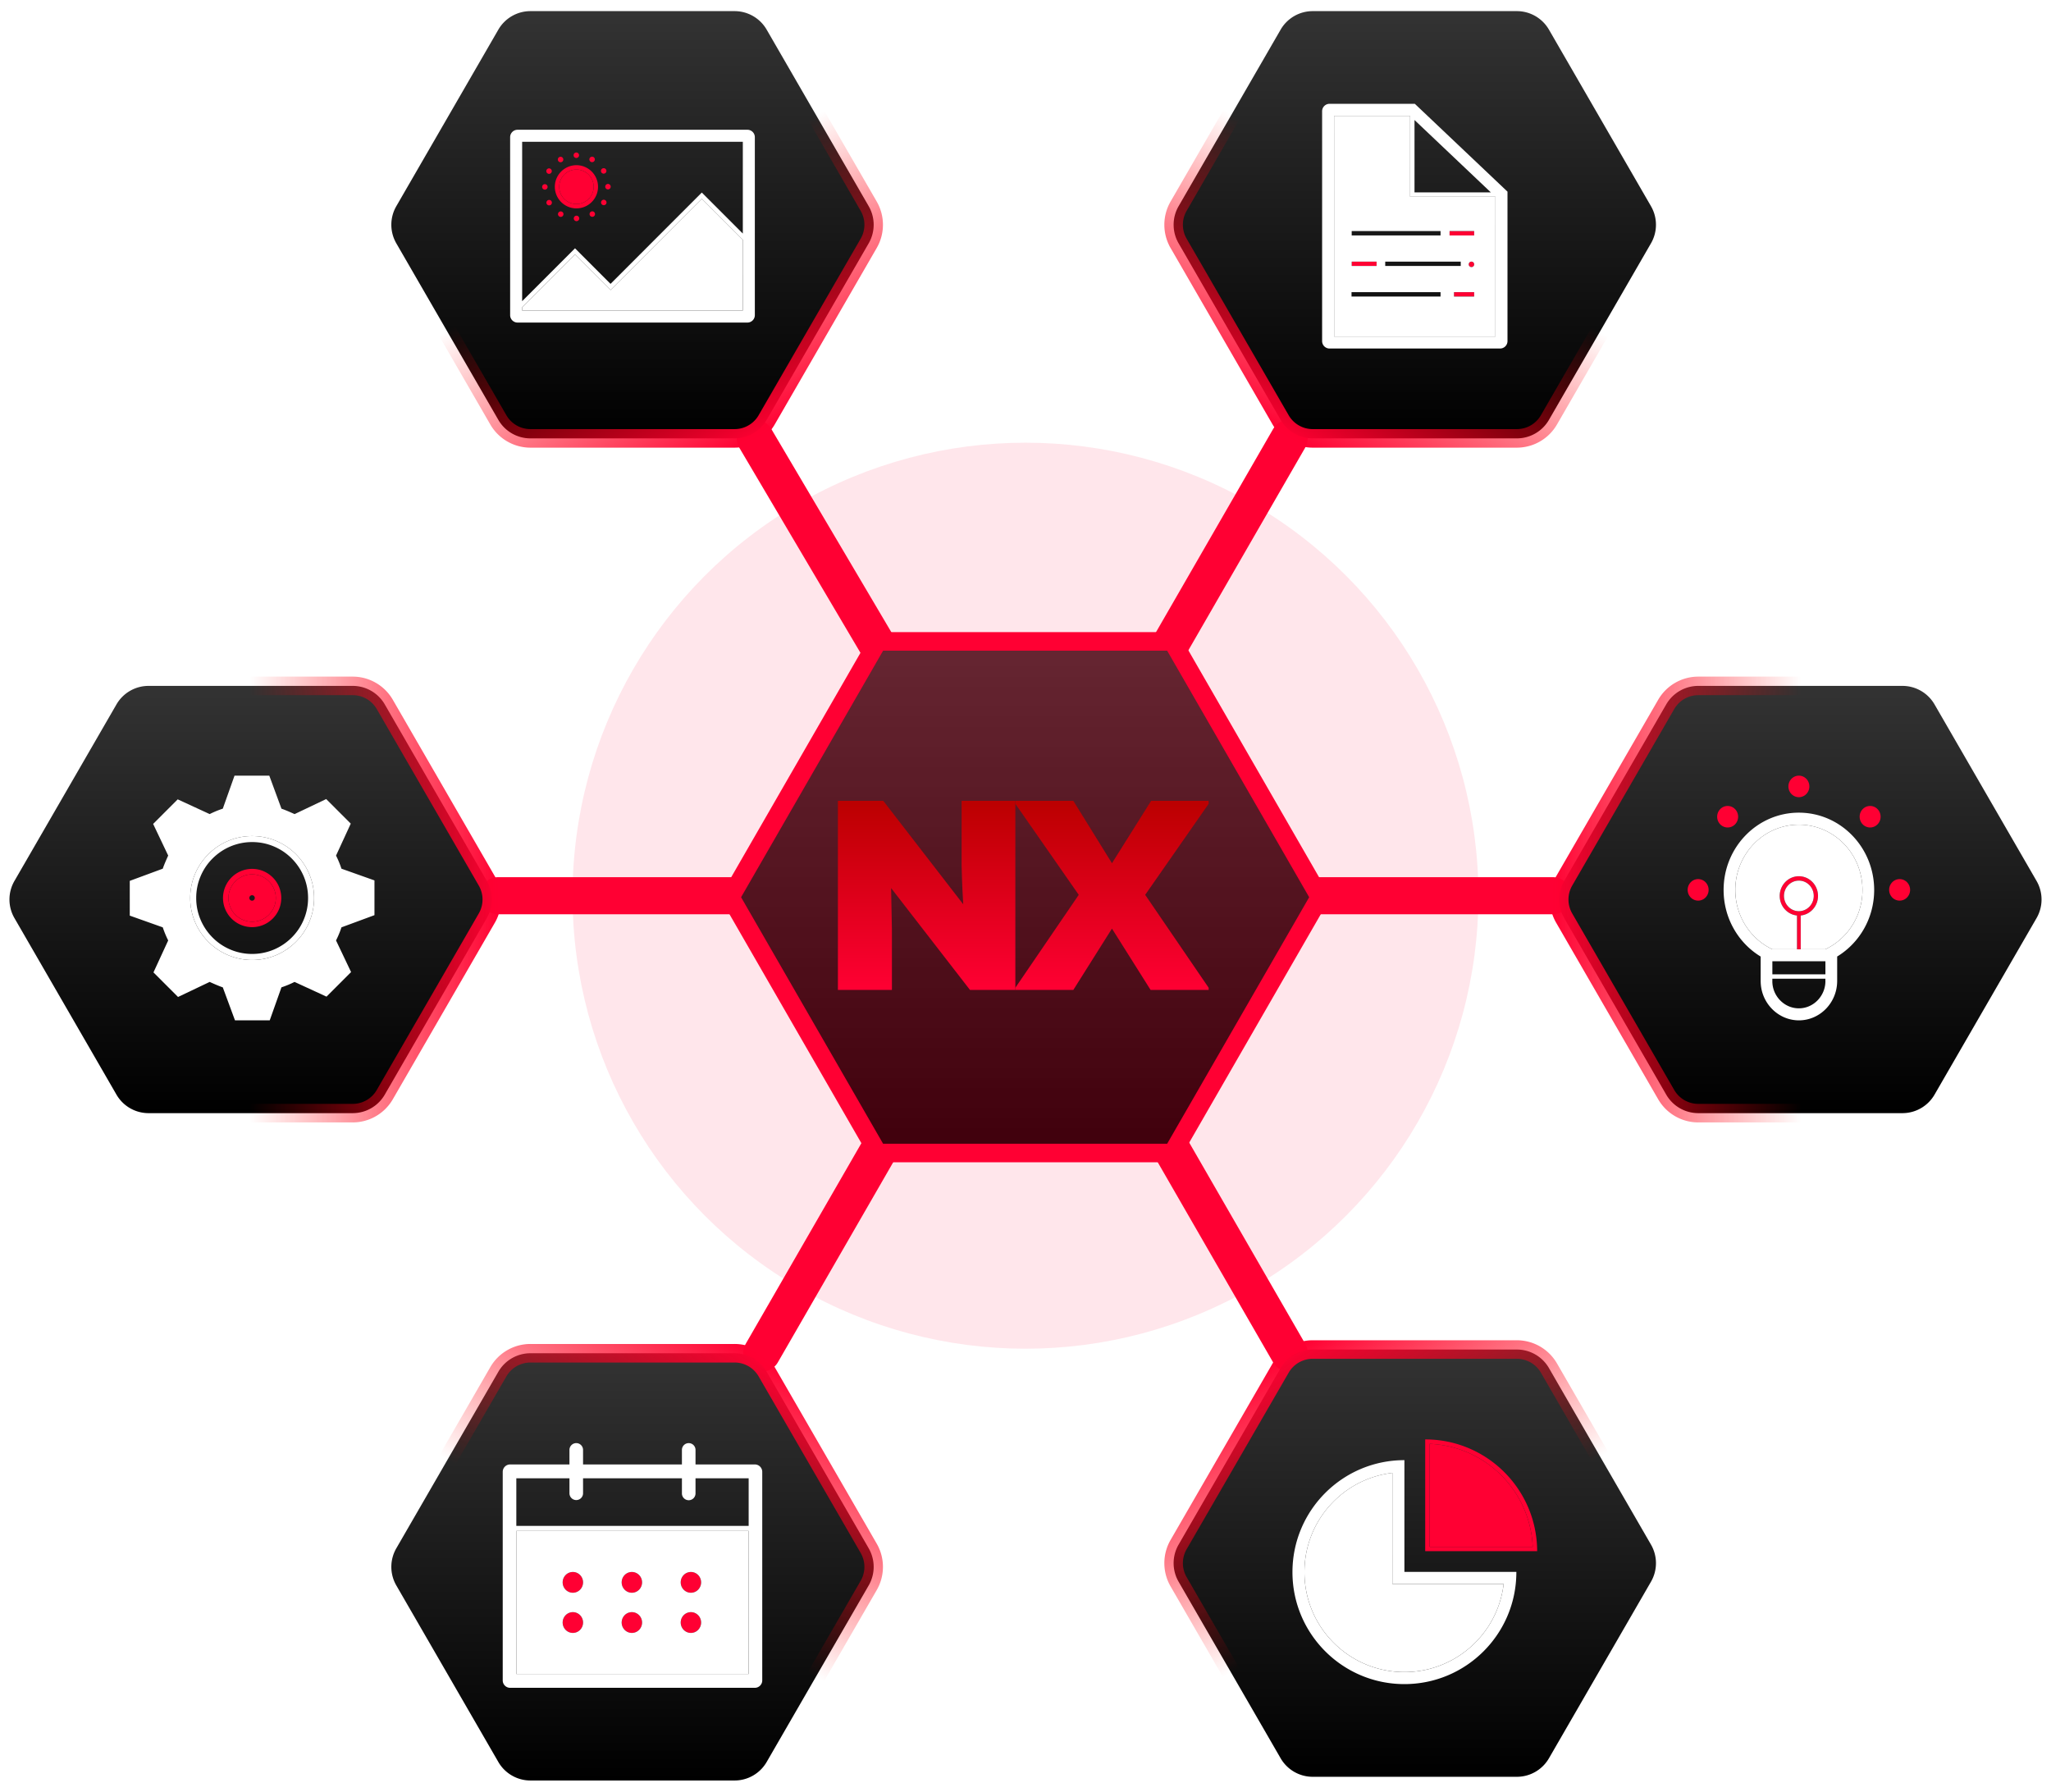 <svg xmlns="http://www.w3.org/2000/svg" width="553" height="483" fill="none"><g filter="url(#a)"><ellipse cx="276.492" cy="241.471" fill="#F03" fill-opacity=".1" rx="122.123" ry="122.126"/></g><path stroke="#F03" stroke-linecap="round" stroke-width="10" d="M276.492 241.471H418.68m-142.188 0H134.304m142.188 0-56.875 98.64-14.219 24.66m71.094-123.3 56.875 98.64 14.219 24.66m-71.094-123.3 56.875-98.64 14.219-24.66m-71.094 123.3-58.275-98.64-14.569-24.66"/><path fill="url(#b)" d="m196.929 241.879 39.736-68.965h79.471l39.736 68.965-39.736 68.966h-79.471l-39.736-68.966z"/><path fill="#F03" fill-opacity=".25" d="m196.929 241.879 39.736-68.965h79.471l39.736 68.965-39.736 68.966h-79.471l-39.736-68.966z" style="mix-blend-mode:overlay"/><path stroke="#F03" stroke-width="5" d="m196.929 241.879 39.736-68.965h79.471l39.736 68.965-39.736 68.966h-79.471l-39.736-68.966z"/><path fill="url(#c)" stroke="url(#d)" stroke-width="5" d="M234.222 417.405a10.002 10.002 0 0 1 0 10.008l-27.508 47.591a10 10 0 0 1-8.658 4.996h-55.035a10 10 0 0 1-8.658-4.996l-27.508-47.591a10.002 10.002 0 0 1 0-10.008l27.508-47.591a10 10 0 0 1 8.658-4.996h55.035a10 10 0 0 1 8.658 4.996l27.508 47.591z"/><path fill="#fff" d="M187.528 394.796v-3.918a1.832 1.832 0 1 0-3.665 0v3.918h-26.657v-3.918a1.833 1.833 0 0 0-3.666 0v3.918h-15.994a1.999 1.999 0 0 0-1.999 1.999v56.219c0 1.104.895 1.999 1.999 1.999h65.976a2 2 0 0 0 2-1.999v-56.219a2 2 0 0 0-2-1.999h-15.994zm-48.316 3.732h14.328v4.036a1.833 1.833 0 0 0 3.666 0v-4.036h26.657v4.036a1.833 1.833 0 1 0 3.665 0v-4.036h14.328v12.832h-62.644v-12.832zm62.644 52.753h-62.644v-38.564h62.644v38.564z"/><path fill="#F03" d="M151.708 426.584c0 .742.289 1.454.805 1.979a2.724 2.724 0 0 0 1.944.819c.729 0 1.428-.294 1.944-.819a2.828 2.828 0 0 0 .805-1.979c0-.743-.29-1.454-.805-1.979a2.725 2.725 0 0 0-1.944-.82c-.729 0-1.428.295-1.944.82a2.821 2.821 0 0 0-.805 1.979zm15.911 0a2.812 2.812 0 0 0 .805 1.979 2.725 2.725 0 0 0 2.996.606c.333-.14.636-.346.892-.606a2.83 2.83 0 0 0 0-3.958 2.765 2.765 0 0 0-.892-.607 2.702 2.702 0 0 0-2.104 0 2.744 2.744 0 0 0-.892.607c-.255.26-.458.568-.596.908a2.841 2.841 0 0 0-.209 1.071zm15.919 0c0 .742.29 1.454.805 1.979a2.724 2.724 0 0 0 1.944.819c.729 0 1.428-.294 1.944-.819a2.828 2.828 0 0 0 .805-1.979c0-.743-.29-1.454-.805-1.979a2.725 2.725 0 0 0-1.944-.82c-.729 0-1.428.295-1.944.82a2.826 2.826 0 0 0-.805 1.979zm-31.83 10.83c0 .742.289 1.454.805 1.979.516.525 1.215.82 1.944.82.729 0 1.428-.295 1.944-.82a2.828 2.828 0 0 0 .805-1.979c0-.742-.29-1.454-.805-1.979a2.725 2.725 0 0 0-1.944-.82c-.729 0-1.428.295-1.944.82a2.823 2.823 0 0 0-.805 1.979zm15.911 0c0 .368.071.732.209 1.071.138.34.341.648.596.908.255.26.558.466.892.607a2.698 2.698 0 0 0 2.104 0 2.765 2.765 0 0 0 1.487-1.515 2.823 2.823 0 0 0 0-2.142 2.765 2.765 0 0 0-1.487-1.515 2.72 2.72 0 0 0-2.104 0 2.744 2.744 0 0 0-.892.607 2.812 2.812 0 0 0-.805 1.979zm15.919 0c0 .742.29 1.454.805 1.979.516.525 1.215.82 1.944.82.729 0 1.428-.295 1.944-.82a2.828 2.828 0 0 0 .805-1.979c0-.742-.29-1.454-.805-1.979a2.725 2.725 0 0 0-1.944-.82c-.729 0-1.428.295-1.944.82a2.828 2.828 0 0 0-.805 1.979z"/><path fill="#fff" fill-rule="evenodd" d="M201.856 451.281h-62.644v-38.564h62.644v38.564zm-49.343-22.718a2.823 2.823 0 0 1-.805-1.979c0-.743.289-1.454.805-1.979a2.725 2.725 0 0 1 1.944-.82c.729 0 1.428.295 1.944.82.515.525.805 1.236.805 1.979 0 .742-.29 1.454-.805 1.979a2.724 2.724 0 0 1-1.944.819 2.724 2.724 0 0 1-1.944-.819zm15.315-.908a2.849 2.849 0 0 1 0-2.142c.138-.34.341-.648.596-.908.255-.26.558-.466.892-.607a2.698 2.698 0 0 1 2.104 0 2.765 2.765 0 0 1 1.487 1.515 2.823 2.823 0 0 1 0 2.142 2.81 2.81 0 0 1-.595.908c-.256.26-.559.466-.892.606a2.702 2.702 0 0 1-2.104 0 2.725 2.725 0 0 1-.892-.606 2.812 2.812 0 0 1-.596-.908zm16.515.908a2.828 2.828 0 0 1-.805-1.979c0-.743.29-1.454.805-1.979a2.725 2.725 0 0 1 1.944-.82c.729 0 1.428.295 1.944.82.515.525.805 1.236.805 1.979 0 .742-.29 1.454-.805 1.979a2.724 2.724 0 0 1-1.944.819 2.724 2.724 0 0 1-1.944-.819zm-31.83 10.83a2.823 2.823 0 0 1-.805-1.979c0-.742.289-1.454.805-1.979a2.725 2.725 0 0 1 1.944-.82c.729 0 1.428.295 1.944.82.515.525.805 1.237.805 1.979s-.29 1.454-.805 1.979a2.725 2.725 0 0 1-1.944.82 2.725 2.725 0 0 1-1.944-.82zm15.315-.908a2.841 2.841 0 0 1 .596-3.05 2.717 2.717 0 0 1 2.996-.607 2.765 2.765 0 0 1 1.487 1.515 2.83 2.83 0 0 1-.595 3.05c-.256.26-.559.466-.892.607a2.702 2.702 0 0 1-2.104 0 2.744 2.744 0 0 1-.892-.607 2.801 2.801 0 0 1-.596-.908zm16.515.908a2.828 2.828 0 0 1-.805-1.979c0-.742.29-1.454.805-1.979a2.725 2.725 0 0 1 1.944-.82c.729 0 1.428.295 1.944.82.515.525.805 1.237.805 1.979s-.29 1.454-.805 1.979a2.725 2.725 0 0 1-1.944.82 2.725 2.725 0 0 1-1.944-.82z" clip-rule="evenodd"/><path fill="url(#e)" stroke="url(#f)" stroke-width="5" d="M106.855 65.595a10.003 10.003 0 0 1 0-10.008l27.508-47.591A10 10 0 0 1 143.021 3h55.035a10 10 0 0 1 8.658 4.996l27.508 47.59a10.003 10.003 0 0 1 0 10.01l-27.508 47.59a10 10 0 0 1-8.658 4.996h-55.035a10 10 0 0 1-8.658-4.996l-27.508-47.59z"/><path fill="#fff" d="M139.545 34.984a1.999 1.999 0 0 0-1.999 1.999v47.976c0 1.104.895 1.999 1.999 1.999h61.978a1.999 1.999 0 0 0 1.999-2V36.984a1.999 1.999 0 0 0-1.999-2h-61.978zm60.738 48.735h-59.498v-.854l14.253-14.253 9.577 9.578 24.611-24.61 11.057 11.057v19.082zm0-20.753-11.057-11.058-24.611 24.618-9.577-9.585-14.253 14.252v-42.97h59.498v24.743z"/><path fill="#F03" d="M155.421 56.178a5.832 5.832 0 0 1-5.824-5.823 5.832 5.832 0 0 1 5.824-5.823 5.832 5.832 0 0 1 5.823 5.823 5.832 5.832 0 0 1-5.823 5.823zm0-10.468a4.65 4.65 0 0 0-4.646 4.645A4.65 4.65 0 0 0 155.421 55a4.65 4.65 0 0 0 4.645-4.645 4.65 4.65 0 0 0-4.645-4.645zm-.766-3.858a.735.735 0 1 0 1.472.002.735.735 0 0 0-1.472-.002zM150.407 43a.737.737 0 1 0 1.474 0 .737.737 0 0 0-1.474 0zm-3.107 3.13a.737.737 0 1 0 1.474-.002.737.737 0 0 0-1.474.002zm-1.126 4.255a.737.737 0 1 0 1.474-.002.737.737 0 0 0-1.474.002zm1.156 4.247a.733.733 0 0 0 .736.736.737.737 0 1 0-.736-.736zm3.121 3.1a.737.737 0 1 0 1.474-.002.737.737 0 0 0-1.474.002zm4.255 1.126a.737.737 0 1 0 1.473-.001.737.737 0 0 0-1.473.001zm4.256-1.148a.736.736 0 1 0 1.472.001.736.736 0 0 0-1.472-.002zm3.099-3.13a.736.736 0 1 0 1.472.002.736.736 0 0 0-1.472-.001zm1.126-4.254a.737.737 0 1 0 1.474-.002.737.737 0 0 0-1.474.002zm-1.156-4.248a.737.737 0 1 0 1.474-.001.737.737 0 0 0-1.474.001zm-3.121-3.099a.737.737 0 1 0 1.474-.002.737.737 0 0 0-1.474.002z"/><path fill="#fff" d="M200.283 83.719h-59.498v-.854l14.253-14.253 9.577 9.578 24.611-24.61 11.057 11.057v19.082z"/><path fill="#F03" d="M155.421 45.71a4.65 4.65 0 0 0-4.646 4.645A4.65 4.65 0 0 0 155.421 55a4.65 4.65 0 0 0 4.645-4.645 4.65 4.65 0 0 0-4.645-4.645z"/><path fill="url(#g)" d="m238.153 215.893 21.556 27.89c-.365-6.117-.365-8.447-.437-10.414v-17.476h14.491v50.974h-12.234l-21.264-27.453.218 11.141v16.312h-14.564v-50.974h12.234z"/><path fill="url(#h)" d="m299.812 232.714 10.559-16.821h15.512v.801l-17.114 24.54 17.114 25.05v.583h-15.657l-10.414-16.53-10.414 16.53h-15.635v-.583l17.092-25.05-17.092-24.54v-.801h15.635l10.414 16.821z"/><path fill="url(#i)" stroke="url(#j)" stroke-width="5" d="M445.145 416.405a9.999 9.999 0 0 1 0 10.009l-27.508 47.591a9.997 9.997 0 0 1-8.657 4.996h-55.035a10 10 0 0 1-8.658-4.996l-27.508-47.591a9.999 9.999 0 0 1 0-10.009l27.508-47.591a10.002 10.002 0 0 1 8.658-4.996h55.035a9.997 9.997 0 0 1 8.657 4.996l27.508 47.591z"/><path fill="#fff" d="M375.422 397.07v29.938h30a26.852 26.852 0 0 1-1.929 7.3 26.706 26.706 0 0 1-5.779 8.567 26.822 26.822 0 0 1-8.569 5.775 26.726 26.726 0 0 1-10.491 2.115 26.868 26.868 0 0 1-19.059-7.89 26.783 26.783 0 0 1-5.772-8.567 26.759 26.759 0 0 1-2.113-10.49c0-3.639.714-7.168 2.113-10.49a26.783 26.783 0 0 1 5.772-8.567 26.8 26.8 0 0 1 8.569-5.775 27.346 27.346 0 0 1 7.258-1.916zm3.239-3.432c-16.667 0-30.183 13.517-30.183 30.187 0 16.671 13.516 30.188 30.183 30.188 16.668 0 30.184-13.517 30.184-30.188v-.059h-30.184v-30.128z"/><path fill="#fff" fill-rule="evenodd" d="M375.422 397.07v29.938h30a26.852 26.852 0 0 1-1.929 7.3 26.706 26.706 0 0 1-5.779 8.567 26.822 26.822 0 0 1-8.569 5.775 26.726 26.726 0 0 1-10.491 2.115 26.868 26.868 0 0 1-19.059-7.89 26.783 26.783 0 0 1-5.772-8.567 26.759 26.759 0 0 1-2.113-10.49c0-3.639.714-7.168 2.113-10.49a26.783 26.783 0 0 1 5.772-8.567 26.8 26.8 0 0 1 8.569-5.775 27.346 27.346 0 0 1 7.258-1.916z" clip-rule="evenodd"/><path fill="#F03" d="M385.449 389.247a28.77 28.77 0 0 1 9.349 1.945 28.774 28.774 0 0 1 8.805 5.414 28.964 28.964 0 0 1 9.475 18.173c.088.73.147 1.474.176 2.225h-27.805v-27.757z"/><path fill="#F03" fill-rule="evenodd" d="M384.271 388.046v30.129h30.183c0-1.2-.073-2.379-.213-3.543-1.774-14.969-14.517-26.586-29.97-26.586zm10.527 3.146a28.77 28.77 0 0 0-9.349-1.945v27.757h27.805a27.47 27.47 0 0 0-.176-2.225 28.964 28.964 0 0 0-9.475-18.173 28.774 28.774 0 0 0-8.805-5.414z" clip-rule="evenodd"/><path fill="url(#k)" stroke="url(#l)" stroke-width="5" d="M317.779 65.595a9.998 9.998 0 0 1 0-10.008l27.508-47.591A9.999 9.999 0 0 1 353.944 3h55.036a10 10 0 0 1 8.657 4.996l27.508 47.59a9.998 9.998 0 0 1 0 10.01l-27.508 47.59a10 10 0 0 1-8.657 4.996h-55.036a9.998 9.998 0 0 1-8.657-4.996l-27.508-47.59z"/><path fill="#F03" d="M396.005 71.263a.736.736 0 1 0 1.472.002.736.736 0 0 0-1.472-.002z"/><path fill="#fff" d="M381.474 27.987h-23a1.999 1.999 0 0 0-1.999 2v61.968a2 2 0 0 0 1.999 2h45.984a1.999 1.999 0 0 0 1.999-2v-40.29l-24.983-23.678zm20.492 23.876h-20.581v-19.51l20.581 19.51zm1.257 38.852h-43.514V31.227h20.478l.015.014V53.05h22.999l.015.014v37.652h.007z"/><path fill="#F03" d="M390.838 62.296h6.63v1.178h-6.63v-1.178zm-26.38 8.231h6.703v1.178h-6.703v-1.178zm27.578 8.239h5.432v1.177h-5.432v-1.177z"/><path fill="#fff" fill-rule="evenodd" d="M403.216 90.715h-43.507V31.227h20.478l.015.014V53.05h22.999l.015.014v37.652zm-6.996-18.931a.736.736 0 1 1 1.042-1.04.736.736 0 0 1-1.042 1.04zm-7.815-9.488H364.45v1.178h23.955v-1.178zm9.063 0h-6.63v1.178h6.63v-1.178zm-3.617 8.231h-20.36v1.178h20.36v-1.178zm-22.69 0h-6.703v1.178h6.703v-1.178zm17.244 8.239h-23.999v1.177h23.999v-1.177zm9.063 0h-5.432v1.177h5.432v-1.177z" clip-rule="evenodd"/><path fill="url(#m)" stroke="url(#n)" stroke-width="5" d="M421.741 247.503a10.002 10.002 0 0 1 0-10.008l27.508-47.591a10 10 0 0 1 8.658-4.996h55.035a10 10 0 0 1 8.658 4.996l27.508 47.591a10.002 10.002 0 0 1 0 10.008L521.6 295.095a10 10 0 0 1-8.658 4.995h-55.035a10 10 0 0 1-8.658-4.995l-27.508-47.592z"/><path fill="#fff" d="M485.017 219.081c-11.204 0-20.291 9.324-20.291 20.837 0 7.645 4.009 14.333 9.991 17.957v6.615c0 .095 0 .184.007.28.007.235.022.471.043.707.488 5.362 4.921 9.597 10.264 9.597 2.834 0 5.409-1.193 7.281-3.108a10.725 10.725 0 0 0 3.027-7.182c0-.095.007-.199.007-.294v-6.629l.043-.022c5.946-3.632 9.934-10.298 9.934-17.921-.014-11.513-9.095-20.837-20.306-20.837zm7.159 45.409c0 .427-.036.847-.108 1.252a7.128 7.128 0 0 1-.38 1.392 7.483 7.483 0 0 1-1.621 2.541c-1.356 1.392-3.149 2.158-5.05 2.158-1.901 0-3.694-.766-5.049-2.158a7.451 7.451 0 0 1-1.629-2.548 7.15 7.15 0 0 1-.373-1.392 7.246 7.246 0 0 1-.1-1.245v-.648h14.302v.648h.008zm0-1.827h-14.303v-3.513h14.303v3.513zm4.956-10.304a17.196 17.196 0 0 1-4.913 3.528l-.043.022v.007h-14.303a17.1 17.1 0 0 1-4.971-3.557 17.546 17.546 0 0 1-3.672-5.591 17.809 17.809 0 0 1-1.349-6.85 17.834 17.834 0 0 1 5.021-12.448 16.981 16.981 0 0 1 5.452-3.771 16.675 16.675 0 0 1 6.67-1.378c2.317 0 4.562.464 6.671 1.378a17.177 17.177 0 0 1 5.451 3.771 17.492 17.492 0 0 1 3.673 5.598 17.954 17.954 0 0 1 1.348 6.85c0 2.379-.452 4.677-1.348 6.85a17.828 17.828 0 0 1-3.687 5.591z"/><path fill="#F03" d="M485.017 236.22c-2.847 0-5.164 2.379-5.164 5.304 0 2.747 2.051 5.016 4.662 5.281v9.111h1.004v-9.111c2.611-.258 4.662-2.527 4.662-5.281 0-2.925-2.316-5.304-5.164-5.304zm0 9.428c-2.216 0-4.017-1.848-4.017-4.124s1.801-4.125 4.017-4.125 4.017 1.849 4.017 4.125-1.801 4.124-4.017 4.124zm-2.819-33.639c0 .77.298 1.508.828 2.053a2.79 2.79 0 0 0 1.998.85 2.79 2.79 0 0 0 1.999-.85c.53-.545.827-1.283.827-2.053 0-.769-.297-1.507-.827-2.052a2.79 2.79 0 0 0-1.999-.85 2.79 2.79 0 0 0-1.998.85 2.945 2.945 0 0 0-.828 2.052zm-19.208 8.169c0 .381.073.758.215 1.111.142.352.35.672.612.941.263.27.574.483.917.629a2.763 2.763 0 0 0 2.163 0c.343-.146.655-.359.917-.629a2.91 2.91 0 0 0 .613-.941c.142-.353.215-.73.215-1.111 0-.77-.298-1.508-.828-2.052a2.79 2.79 0 0 0-1.998-.85 2.79 2.79 0 0 0-1.999.85 2.94 2.94 0 0 0-.827 2.052zm-7.955 19.718c0 .381.073.758.215 1.11.142.353.35.672.613.942.262.269.574.483.917.629a2.758 2.758 0 0 0 2.163 0c.343-.146.654-.36.917-.629.262-.27.47-.589.612-.942a2.967 2.967 0 0 0-.612-3.162 2.79 2.79 0 0 0-1.999-.85 2.79 2.79 0 0 0-1.998.85 2.941 2.941 0 0 0-.828 2.052zm54.326 0c0 .381.073.758.215 1.11.142.353.351.672.613.942.262.269.574.483.917.629a2.758 2.758 0 0 0 2.163 0c.343-.146.654-.36.917-.629.262-.27.47-.589.612-.942a2.967 2.967 0 0 0-.612-3.162 2.822 2.822 0 0 0-.917-.629 2.759 2.759 0 0 0-2.163 0 2.811 2.811 0 0 0-.917.629 2.91 2.91 0 0 0-.613.941c-.142.352-.215.73-.215 1.111zm-7.954-19.718c0 .77.298 1.508.828 2.052s1.248.85 1.998.85a2.79 2.79 0 0 0 1.998-.85c.53-.544.828-1.282.828-2.052s-.298-1.508-.828-2.052a2.79 2.79 0 0 0-1.998-.85c-.75 0-1.468.306-1.998.85a2.941 2.941 0 0 0-.828 2.052z"/><path fill="#fff" d="M495.375 253.935a17.196 17.196 0 0 0 1.757-1.576 17.828 17.828 0 0 0 3.687-5.591 17.852 17.852 0 0 0 1.348-6.85c0-2.379-.459-4.685-1.348-6.85a17.492 17.492 0 0 0-3.673-5.598 17.177 17.177 0 0 0-5.451-3.771 16.68 16.68 0 0 0-6.671-1.378c-2.316 0-4.562.464-6.67 1.378a16.981 16.981 0 0 0-5.452 3.771 17.834 17.834 0 0 0-5.021 12.448c0 2.379.452 4.684 1.349 6.85a17.546 17.546 0 0 0 3.672 5.591 17.1 17.1 0 0 0 4.971 3.557h6.642v-9.111c-2.611-.265-4.662-2.534-4.662-5.281 0-2.925 2.317-5.304 5.164-5.304 2.848 0 5.164 2.379 5.164 5.304 0 2.754-2.051 5.023-4.662 5.281v9.111h6.657v-.007l.043-.022a16.997 16.997 0 0 0 3.156-1.952z"/><path fill="#fff" d="M485.017 245.648c-2.216 0-4.017-1.848-4.017-4.124s1.801-4.125 4.017-4.125 4.017 1.849 4.017 4.125-1.801 4.124-4.017 4.124z"/><path fill="url(#o)" stroke="url(#p)" stroke-width="5" d="M3.892 247.503a10 10 0 0 1 0-10.008L31.4 189.904a10 10 0 0 1 8.658-4.996h55.035a10 10 0 0 1 8.658 4.996l27.508 47.591a10.002 10.002 0 0 1 0 10.008l-27.508 47.592a10 10 0 0 1-8.658 4.995H40.058a10 10 0 0 1-8.658-4.995L3.892 247.503z"/><path fill="#fff" d="M67.983 227.011c2.037 0 4.015.397 5.868 1.184a14.909 14.909 0 0 1 4.795 3.235 15.232 15.232 0 0 1 3.235 4.793 14.97 14.97 0 0 1 1.184 5.868 14.94 14.94 0 0 1-1.184 5.867 14.915 14.915 0 0 1-3.235 4.794 15.17 15.17 0 0 1-4.795 3.235 14.965 14.965 0 0 1-5.868 1.184 14.94 14.94 0 0 1-5.868-1.184 14.91 14.91 0 0 1-4.795-3.235c-1.382-1.382-2.47-3-3.235-4.794a14.963 14.963 0 0 1-1.184-5.867c0-2.037.397-4.015 1.184-5.868a14.912 14.912 0 0 1 3.235-4.793c1.39-1.383 3-2.471 4.795-3.235a15.065 15.065 0 0 1 5.868-1.184zm0-1.618c-9.221 0-16.7 7.478-16.7 16.698s7.479 16.705 16.7 16.705 16.7-7.478 16.7-16.698-7.479-16.705-16.7-16.705z"/><path fill="#F03" d="M67.983 249.943c-4.331 0-7.854-3.522-7.854-7.852 0-4.331 3.523-7.853 7.854-7.853 4.331 0 7.854 3.522 7.854 7.853 0 4.33-3.523 7.852-7.854 7.852zm0-14.227a6.386 6.386 0 0 0-6.383 6.382 6.386 6.386 0 0 0 6.383 6.382 6.386 6.386 0 0 0 6.383-6.382 6.386 6.386 0 0 0-6.383-6.382z"/><path fill="#fff" fill-rule="evenodd" d="M72.609 209.107h-9.376l-3.162 8.897a25.75 25.75 0 0 0-3.537 1.463l-8.619-3.97-6.625 6.624 4.059 8.529s-1.066 2.309-1.463 3.537l-8.898 3.286v9.368l8.898 3.161c.404 1.221.89 2.397 1.463 3.529l-3.971 8.617 6.626 6.625 8.53-4.059s2.309 1.067 3.537 1.464l3.287 8.896h9.368l3.162-8.896c1.22-.405 2.397-.89 3.53-1.464l8.618 3.971 6.626-6.625-4.06-8.529a24.717 24.717 0 0 0 1.464-3.529l8.898-3.286v-9.368l-8.898-3.161a25.602 25.602 0 0 0-1.463-3.529l3.97-8.618-6.625-6.624-8.523 4.058s-2.316-1.066-3.537-1.463l-3.28-8.904zm-21.326 32.984c0-9.22 7.479-16.698 16.7-16.698s16.7 7.485 16.7 16.705c0 9.22-7.479 16.698-16.7 16.698s-16.7-7.485-16.7-16.705z" clip-rule="evenodd"/><path fill="#F03" fill-rule="evenodd" d="M67.983 235.716a6.386 6.386 0 0 0-6.383 6.382 6.386 6.386 0 0 0 6.383 6.382 6.386 6.386 0 0 0 6.383-6.382 6.386 6.386 0 0 0-6.383-6.382zm-.52 6.902a.736.736 0 1 1 1.04-1.04.736.736 0 0 1-1.04 1.04z" clip-rule="evenodd"/><defs><linearGradient id="b" x1="275.915" x2="275.915" y1="172.914" y2="310.888" gradientUnits="userSpaceOnUse"><stop stop-color="#333"/><stop offset="1"/></linearGradient><linearGradient id="c" x1="170.945" x2="170.945" y1="480" y2="364.782" gradientUnits="userSpaceOnUse"><stop/><stop offset="1" stop-color="#333"/></linearGradient><linearGradient id="d" x1="204.534" x2="170.262" y1="364.782" y2="422.876" gradientUnits="userSpaceOnUse"><stop stop-color="#F03"/><stop offset="1" stop-color="red" stop-opacity="0"/></linearGradient><linearGradient id="e" x1="170.132" x2="170.132" y1="3" y2="118.218" gradientUnits="userSpaceOnUse"><stop stop-color="#333"/><stop offset="1"/></linearGradient><linearGradient id="f" x1="204.13" x2="170.261" y1="118.218" y2="60.125" gradientUnits="userSpaceOnUse"><stop stop-color="#F03"/><stop offset="1" stop-color="red" stop-opacity="0"/></linearGradient><linearGradient id="g" x1="275.901" x2="275.901" y1="215.893" y2="266.867" gradientUnits="userSpaceOnUse"><stop stop-color="#B00"/><stop offset="1" stop-color="#F03"/></linearGradient><linearGradient id="h" x1="275.901" x2="275.901" y1="215.893" y2="266.867" gradientUnits="userSpaceOnUse"><stop stop-color="#B00"/><stop offset="1" stop-color="#F03"/></linearGradient><linearGradient id="i" x1="381.869" x2="381.869" y1="479.001" y2="363.782" gradientUnits="userSpaceOnUse"><stop/><stop offset="1" stop-color="#333"/></linearGradient><linearGradient id="j" x1="347.87" x2="381.739" y1="363.782" y2="421.876" gradientUnits="userSpaceOnUse"><stop stop-color="#F03"/><stop offset="1" stop-color="red" stop-opacity="0"/></linearGradient><linearGradient id="k" x1="381.055" x2="381.055" y1="3" y2="118.218" gradientUnits="userSpaceOnUse"><stop stop-color="#333"/><stop offset="1"/></linearGradient><linearGradient id="l" x1="347.466" x2="381.738" y1="118.218" y2="60.123" gradientUnits="userSpaceOnUse"><stop stop-color="#F03"/><stop offset="1" stop-color="red" stop-opacity="0"/></linearGradient><linearGradient id="m" x1="485.018" x2="485.018" y1="184.908" y2="300.127" gradientUnits="userSpaceOnUse"><stop stop-color="#333"/><stop offset="1"/></linearGradient><linearGradient id="n" x1="418.462" x2="485.641" y1="242.278" y2="242.259" gradientUnits="userSpaceOnUse"><stop stop-color="#F03"/><stop offset="1" stop-color="red" stop-opacity="0"/></linearGradient><linearGradient id="o" x1="67.169" x2="67.169" y1="184.908" y2="300.127" gradientUnits="userSpaceOnUse"><stop stop-color="#333"/><stop offset="1"/></linearGradient><linearGradient id="p" x1="134.538" x2="67.359" y1="242.278" y2="242.278" gradientUnits="userSpaceOnUse"><stop stop-color="#F03"/><stop offset="1" stop-color="red" stop-opacity="0"/></linearGradient><filter id="a" width="444.247" height="444.252" x="54.368" y="19.345" color-interpolation-filters="sRGB" filterUnits="userSpaceOnUse"><feFlood flood-opacity="0" result="BackgroundImageFix"/><feBlend in="SourceGraphic" in2="BackgroundImageFix" result="shape"/><feGaussianBlur result="effect1_foregroundBlur_138_377" stdDeviation="50"/></filter></defs></svg>